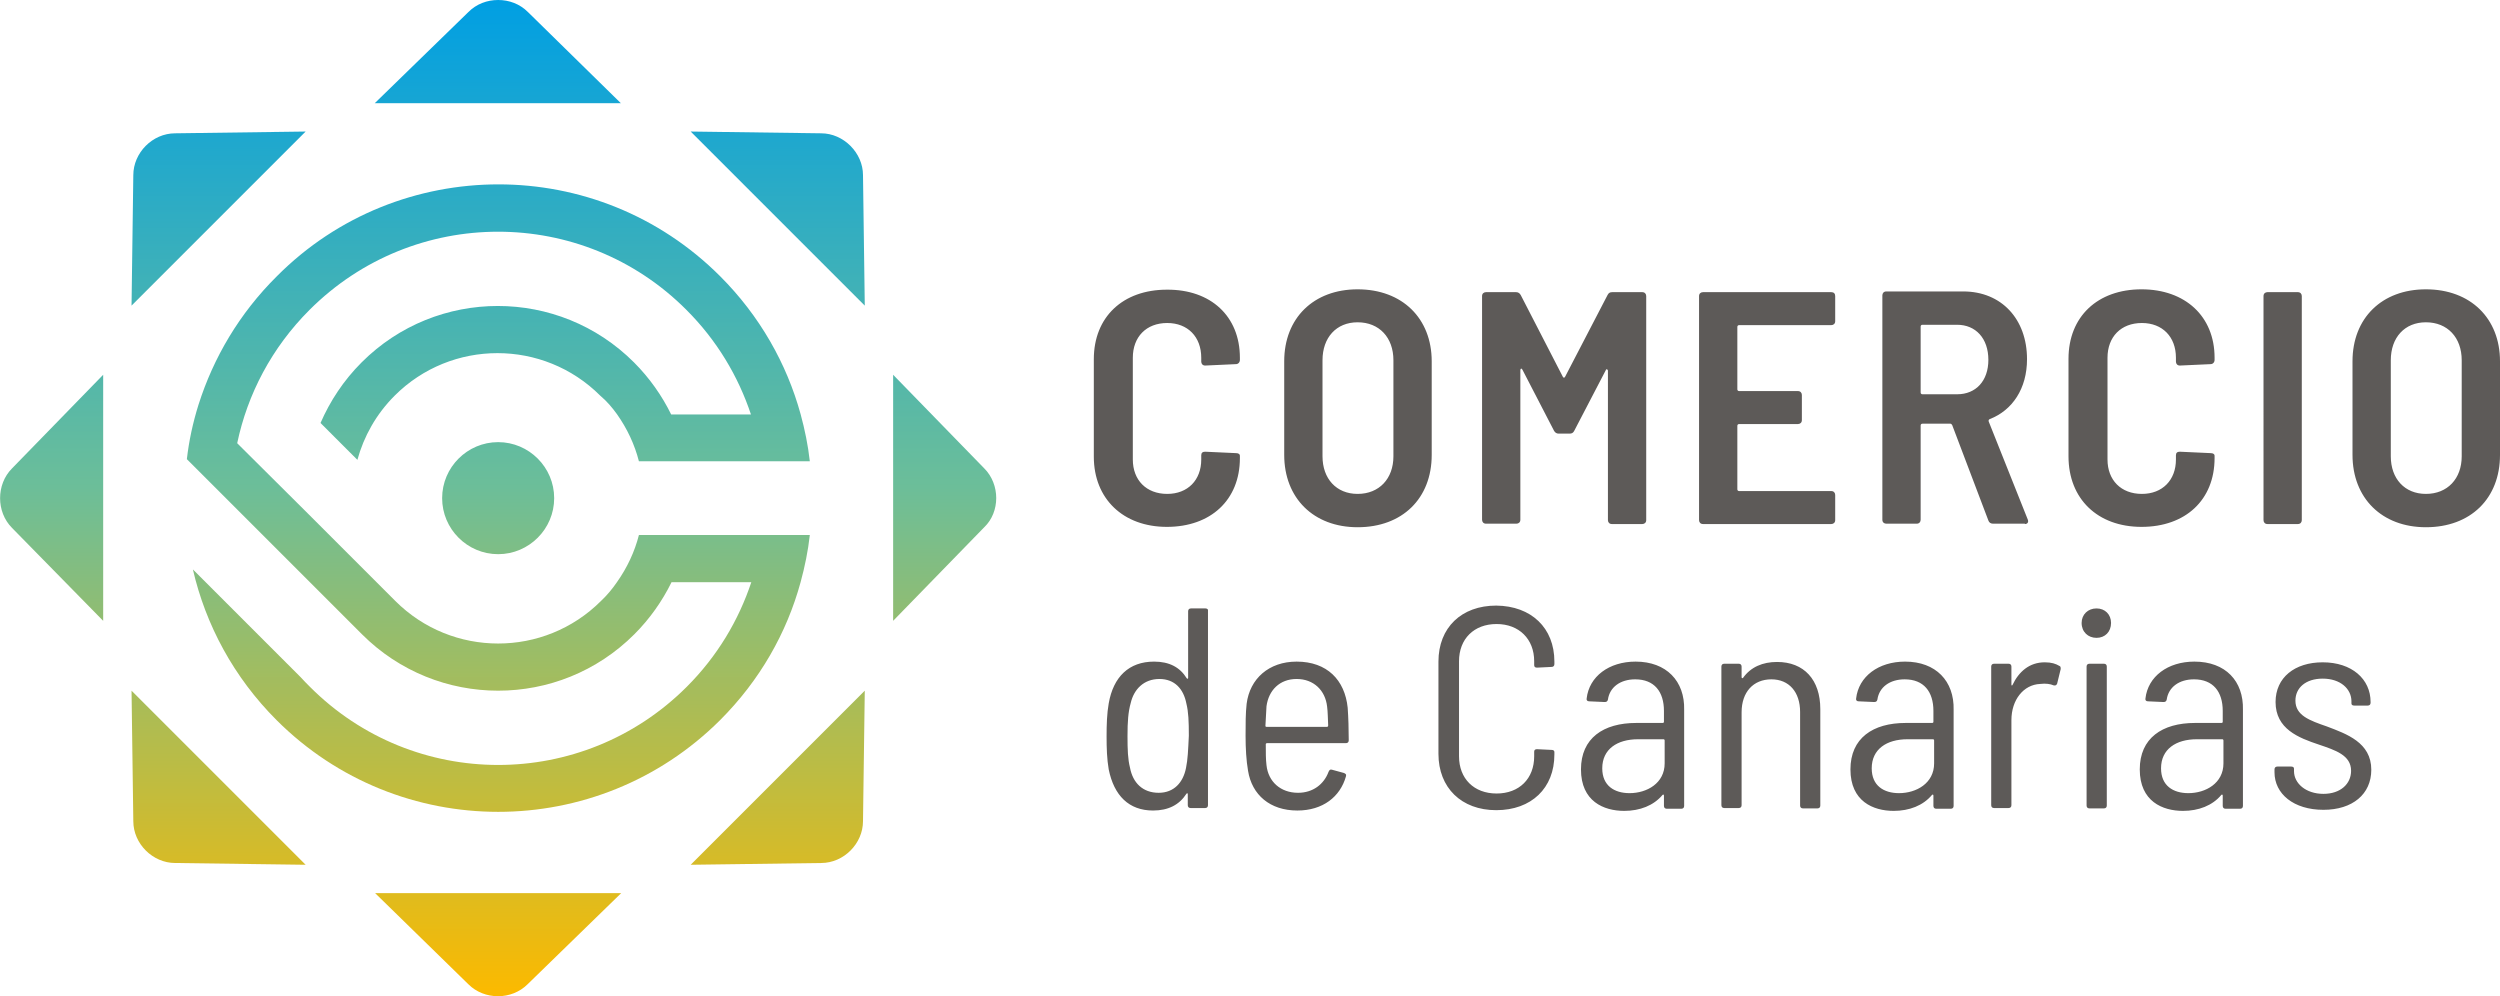 <svg xmlns="http://www.w3.org/2000/svg" xmlns:xlink="http://www.w3.org/1999/xlink" id="Capa_1" x="0px" y="0px" viewBox="0 0 705.1 281" style="enable-background:new 0 0 705.1 281;" xml:space="preserve"><style type="text/css">	.st0{fill:url(#SVGID_1_);}	.st1{fill:#5D5A58;}</style><g>	<linearGradient id="SVGID_1_" gradientUnits="userSpaceOnUse" x1="140.499" y1="280.999" x2="140.499" y2="-2.872243e-05">		<stop offset="0" style="stop-color:#FBBA00"></stop>		<stop offset="3.791210e-03" style="stop-color:#FBBA00"></stop>		<stop offset="0.511" style="stop-color:#6CBE99"></stop>		<stop offset="1" style="stop-color:#009FE3"></stop>	</linearGradient>	<path class="st0" d="M3.4,132.1l25.7-26.4v69.4L3.4,148.9C-1.1,144.4-1.1,136.6,3.4,132.1z M49.4,37.6c-6.4,0-11.8,5.5-11.8,11.8  l-0.5,36.8l49.1-49.1L49.4,37.6z M124.7,140.5c0,8.7,7.1,15.8,15.8,15.8s15.8-7.1,15.8-15.8s-7.1-15.8-15.8-15.8  S124.7,131.8,124.7,140.5z M174,116.8c2.9,4.1,5,8.6,6.2,13.3h13.6h21.2h13.4c-0.5-4.5-1.4-8.9-2.6-13.3  c-3.9-14.2-11.5-27.7-22.7-38.9c-17.3-17.3-39.9-25.9-62.5-25.9c-22.6,0-45.3,8.6-62.5,25.9C67.5,88.4,60.2,100.9,56,114.1  c-1.6,5.1-2.7,10.2-3.3,15.4l12.6,12.6l36.8,36.8c21.2,21.2,55.6,21.2,76.8,0c4.4-4.4,7.9-9.4,10.5-14.7h22.5  c-3.6,10.8-9.6,20.9-18.2,29.5c-29.4,29.4-77,29.4-106.3,0c-0.9-0.9-1.8-1.8-2.6-2.7l-30.4-30.4c3.6,15.6,11.5,30.4,23.6,42.5  c34.5,34.5,90.5,34.5,125.1,0c11.2-11.2,18.8-24.6,22.7-38.9c1.2-4.4,2.1-8.8,2.6-13.3h-13.4h-21.2h-13.6  c-1.2,4.7-3.3,9.2-6.2,13.3c-1.3,1.9-2.8,3.7-4.5,5.3c-16,16-42,16-58,0l-25.2-25.2L67.9,126l-1-1c2.9-13.8,9.7-26.9,20.4-37.6  c29.4-29.4,77-29.4,106.3,0c8.6,8.6,14.6,18.7,18.2,29.5h-22.5c-2.6-5.3-6.1-10.3-10.5-14.7c-21.2-21.2-55.6-21.2-76.8,0  c-5.1,5.1-8.9,10.9-11.6,17.1l10.4,10.4c1.8-6.6,5.3-12.9,10.5-18.1c16-16,42-16,58,0C171.2,113.2,172.7,115,174,116.8z M148.9,3.4  c-2.3-2.3-5.3-3.4-8.4-3.4c-3.1,0-6.1,1.1-8.4,3.4l-26.4,25.7h69.4L148.9,3.4z M277.6,132.1l-25.7-26.4v69.4l25.7-26.4  C282.1,144.4,282.1,136.6,277.6,132.1z M231.6,37.6l-36.8-0.5l49.1,49.1l-0.5-36.8C243.4,43.1,237.9,37.6,231.6,37.6z M132.1,277.6  c4.5,4.5,12.2,4.5,16.7,0l26.4-25.7h-69.4L132.1,277.6z M231.6,243.4c6.4,0,11.8-5.5,11.8-11.8l0.5-36.8l-49.1,49.1L231.6,243.4z   M37.6,231.6c0,6.4,5.5,11.8,11.8,11.8l36.8,0.5l-49.1-49.1L37.6,231.6z"></path>	<path class="st1" d="M461.3,186.6c-7.5,0-13.1,4.2-13.8,10.4c-0.1,0.5,0.2,0.8,0.7,0.8l4.4,0.2c0.5,0,0.8-0.2,0.9-0.7  c0.5-3.5,3.5-5.7,7.7-5.7c5.4,0,8.1,3.5,8.1,8.9v3.1c0,0.2-0.2,0.3-0.3,0.3h-7.5c-9.3,0-15.6,4.3-15.6,13.1c0,9,6.4,11.7,12.2,11.7  c4.4,0,8.3-1.5,10.8-4.5c0.2-0.2,0.4-0.1,0.4,0.2v2.9c0,0.5,0.3,0.8,0.8,0.8h4.1c0.5,0,0.8-0.3,0.8-0.8v-27.1  C475.2,192.1,470,186.6,461.3,186.6z M469.5,215.3c0,5.6-5,8.4-9.9,8.4c-4.3,0-7.7-2.1-7.7-7c0-5.4,4.2-8.2,10.1-8.2h7.2  c0.2,0,0.3,0.2,0.3,0.3V215.3z M513.4,200v27.2c0,0.5-0.3,0.8-0.8,0.8h-4.1c-0.5,0-0.8-0.3-0.8-0.8v-26.4c0-5.6-3.1-9.2-8.1-9.2  c-5.1,0-8.4,3.6-8.4,9.3v26.2c0,0.5-0.3,0.8-0.8,0.8h-4.1c-0.5,0-0.8-0.3-0.8-0.8V188c0-0.5,0.3-0.8,0.8-0.8h4.1  c0.5,0,0.8,0.3,0.8,0.8v3c0,0.2,0.2,0.4,0.4,0.2c2.2-3.1,5.6-4.5,9.6-4.5C508.8,186.7,513.4,191.7,513.4,200z M668.8,217.1  c0,6.9-5.3,11.3-13.5,11.3c-8.4,0-13.8-4.5-13.8-10.6V217c0-0.5,0.3-0.8,0.8-0.8h3.9c0.5,0,0.8,0.2,0.8,0.6v0.7  c0,3.4,3.3,6.4,8.3,6.4c4.8,0,7.8-2.8,7.8-6.5c0-4.4-4.4-5.8-9.1-7.4c-5.7-1.9-12.2-4.4-12.2-12c0-6.9,5.4-11.2,13.3-11.2  c8.2,0,13.5,4.7,13.5,11.2v0.2c0,0.5-0.3,0.8-0.8,0.8h-3.8c-0.5,0-0.8-0.2-0.8-0.6v-0.6c0-3.5-3.1-6.4-8.1-6.4  c-4.8,0-7.7,2.6-7.7,6.2c0,4.2,4,5.6,8.9,7.3C661.8,207,668.8,209.4,668.8,217.1z M365.7,186.6c-7.8,0-13.2,4.8-14.1,11.9  c-0.3,2.7-0.3,5.6-0.3,9c0,3.6,0.2,7,0.7,9.9c1.1,6.8,6.2,11.2,13.9,11.2c7.2,0,12.1-3.9,13.7-9.6c0.2-0.6-0.1-0.8-0.6-1l-3.3-0.9  c-0.5-0.2-0.8,0.1-1,0.6c-1.3,3.5-4.4,5.9-8.6,5.9c-4.9,0-8.4-3.1-8.9-7.8c-0.2-1.6-0.2-3.6-0.2-5.9c0-0.2,0.2-0.3,0.3-0.3h22.3  c0.5,0,0.8-0.3,0.8-0.8c0-3.1-0.1-6.4-0.3-9.2C379.3,191.8,374.3,186.6,365.7,186.6z M374.3,205h-17.1c-0.2,0-0.3-0.1-0.3-0.3  c0.1-2.1,0.2-3.9,0.3-5.5c0.6-4.5,3.7-7.7,8.5-7.7c4.8,0,8.1,3.2,8.6,7.8c0.2,1.5,0.2,3.4,0.3,5.3C374.6,204.9,374.4,205,374.3,205  z M340,171.6h-4.1c-0.5,0-0.8,0.3-0.8,0.8v18.8c0,0.3-0.2,0.3-0.4,0.1c-1.9-3.1-4.9-4.7-9.2-4.7c-7.1,0-11.5,4.3-12.8,11.8  c-0.5,2.8-0.6,6-0.6,9.3c0,3.3,0.1,6.4,0.6,9.3c1.5,7.4,5.7,11.6,12.5,11.6c4.3,0,7.4-1.6,9.4-4.7c0.2-0.3,0.4-0.2,0.4,0.1v3.1  c0,0.5,0.3,0.8,0.8,0.8h4.1c0.5,0,0.8-0.3,0.8-0.8v-54.8C340.8,171.9,340.5,171.6,340,171.6z M334.5,216.6c-0.8,4.1-3.4,7-7.7,7  c-4.5,0-7.3-2.8-8.1-7.1c-0.6-2.4-0.7-5-0.7-8.9c0-4.1,0.2-6.8,0.9-9.3c0.9-3.9,3.7-6.8,8.1-6.8c4.3,0,6.8,2.8,7.6,6.9  c0.6,2.4,0.7,5.1,0.7,9.1C335.1,211.6,335,214.2,334.5,216.6z M438.4,186.6v0.7c0,0.5-0.3,0.8-0.8,0.8l-4.1,0.2  c-0.5,0-0.8-0.2-0.8-0.7v-1.1c0-6.3-4.3-10.5-10.6-10.5c-6.4,0-10.6,4.2-10.6,10.5v26.8c0,6.3,4.2,10.5,10.6,10.5  c6.4,0,10.6-4.2,10.6-10.5V212c0-0.5,0.3-0.7,0.8-0.7l4.1,0.2c0.5,0,0.8,0.2,0.8,0.6v0.7c0,9.5-6.5,15.7-16.4,15.7  c-9.8,0-16.3-6.3-16.3-15.9v-26c0-9.6,6.5-15.8,16.3-15.8C431.9,170.9,438.4,177.1,438.4,186.6z M595.4,175.7  c0,2.5-1.7,4.2-4.1,4.2c-2.4,0-4.2-1.7-4.2-4.2c0-2.4,1.8-4.1,4.2-4.1C593.7,171.6,595.4,173.3,595.4,175.7z M581.2,188.7l-1,4.1  c-0.2,0.5-0.5,0.6-1,0.5c-0.9-0.4-2.2-0.6-3.8-0.4c-4.7,0.2-8.1,4.5-8.1,10.2v24c0,0.5-0.3,0.8-0.8,0.8h-4.1  c-0.5,0-0.8-0.3-0.8-0.8V188c0-0.5,0.3-0.8,0.8-0.8h4.1c0.5,0,0.8,0.3,0.8,0.8v5.1c0,0.3,0.2,0.3,0.3,0.1c1.8-3.8,4.8-6.4,9.1-6.4  c1.9,0,3.1,0.4,4.1,1C581.2,187.9,581.2,188.3,581.2,188.7z M594.2,188v39.2c0,0.5-0.3,0.8-0.8,0.8h-4.1c-0.5,0-0.8-0.3-0.8-0.8  V188c0-0.5,0.3-0.8,0.8-0.8h4.1C593.9,187.2,594.2,187.5,594.2,188z M537.3,186.6c-7.5,0-13.1,4.2-13.8,10.4  c-0.1,0.5,0.2,0.8,0.7,0.8l4.4,0.2c0.5,0,0.8-0.2,0.9-0.7c0.5-3.5,3.5-5.7,7.7-5.7c5.4,0,8.1,3.5,8.1,8.9v3.1  c0,0.2-0.2,0.3-0.3,0.3h-7.5c-9.3,0-15.6,4.3-15.6,13.1c0,9,6.4,11.7,12.2,11.7c4.4,0,8.3-1.5,10.8-4.5c0.2-0.2,0.4-0.1,0.4,0.2  v2.9c0,0.5,0.3,0.8,0.8,0.8h4.1c0.5,0,0.8-0.3,0.8-0.8v-27.1C551.2,192.1,546,186.6,537.3,186.6z M545.5,215.3c0,5.6-5,8.4-9.9,8.4  c-4.3,0-7.7-2.1-7.7-7c0-5.4,4.2-8.2,10.1-8.2h7.2c0.2,0,0.3,0.2,0.3,0.3V215.3z M618.9,186.6c-7.5,0-13.1,4.2-13.8,10.4  c-0.1,0.5,0.2,0.8,0.7,0.8l4.4,0.2c0.5,0,0.8-0.2,0.9-0.7c0.5-3.5,3.5-5.7,7.7-5.7c5.4,0,8.1,3.5,8.1,8.9v3.1  c0,0.2-0.2,0.3-0.3,0.3h-7.5c-9.3,0-15.6,4.3-15.6,13.1c0,9,6.4,11.7,12.2,11.7c4.4,0,8.3-1.5,10.8-4.5c0.2-0.2,0.4-0.1,0.4,0.2  v2.9c0,0.5,0.3,0.8,0.8,0.8h4.1c0.5,0,0.8-0.3,0.8-0.8v-27.1C632.8,192.1,627.7,186.6,618.9,186.6z M627.1,215.3  c0,5.6-5,8.4-9.9,8.4c-4.3,0-7.7-2.1-7.7-7c0-5.4,4.2-8.2,10.1-8.2h7.2c0.2,0,0.3,0.2,0.3,0.3V215.3z M349.7,100.9v0.6  c0,0.7-0.5,1.2-1.1,1.2l-8.7,0.4c-0.7,0-1.1-0.5-1.1-1.1v-1.1c0-5.9-3.8-9.8-9.6-9.8c-5.9,0-9.7,3.9-9.7,9.8v28.7  c0,5.8,3.8,9.7,9.7,9.7c5.8,0,9.6-3.9,9.6-9.7v-1.2c0-0.7,0.4-1,1.1-1l8.7,0.4c0.7,0,1.1,0.3,1.1,0.7v0.7  c0,11.8-8.2,19.4-20.6,19.4c-12.3,0-20.6-7.9-20.6-19.8v-27.5c0-11.9,8.2-19.6,20.6-19.6C341.5,81.6,349.7,89.2,349.7,100.9z   M684.2,81.6c-12.4,0-20.7,8.1-20.7,20.3v26.4c0,12.2,8.3,20.4,20.7,20.4c12.6,0,20.9-8.1,20.9-20.4v-26.4  C705.1,89.8,696.8,81.6,684.2,81.6z M694.3,128.7c0,6.3-4,10.6-10.1,10.6c-6,0-9.9-4.3-9.9-10.6v-27.1c0-6.4,3.9-10.7,9.9-10.7  c6.1,0,10.1,4.3,10.1,10.7V128.7z M571.1,147.8c0.8,0,1.1-0.6,0.8-1.3l-11-27.6c-0.1-0.3,0-0.6,0.3-0.7c6.4-2.5,10.5-8.6,10.5-16.9  c0-11.3-7.2-19.1-18-19.1H532c-0.7,0-1.1,0.5-1.1,1.1v63.3c0,0.7,0.5,1.1,1.1,1.1h8.6c0.7,0,1.1-0.5,1.1-1.1V120  c0-0.3,0.2-0.5,0.5-0.5h7.9c0.2,0,0.4,0.2,0.5,0.4l10.2,26.9c0.2,0.6,0.7,0.9,1.3,0.9H571.1z M552,111.2h-9.8  c-0.3,0-0.5-0.2-0.5-0.5V92.1c0-0.3,0.2-0.5,0.5-0.5h9.8c5.2,0,8.8,3.8,8.8,9.9C560.8,107.4,557.3,111.2,552,111.2z M583.4,128.7  v-27.5c0-11.9,8.2-19.6,20.6-19.6c12.3,0,20.6,7.6,20.6,19.3v0.6c0,0.7-0.5,1.2-1.1,1.2l-8.7,0.4c-0.7,0-1.1-0.5-1.1-1.1v-1.1  c0-5.9-3.8-9.8-9.6-9.8c-5.9,0-9.7,3.9-9.7,9.8v28.7c0,5.8,3.8,9.7,9.7,9.7c5.8,0,9.6-3.9,9.6-9.7v-1.2c0-0.7,0.4-1,1.1-1l8.7,0.4  c0.7,0,1.1,0.3,1.1,0.7v0.7c0,11.8-8.2,19.4-20.6,19.4C591.6,148.6,583.4,140.7,583.4,128.7z M648.1,147.8h-8.6  c-0.7,0-1.1-0.5-1.1-1.1V83.5c0-0.7,0.5-1.1,1.1-1.1h8.6c0.7,0,1.1,0.5,1.1,1.1v63.2C649.2,147.3,648.8,147.8,648.1,147.8z   M452.9,104.4l-8.9,17.1c-0.3,0.6-0.7,0.8-1.3,0.8h-3.1c-0.6,0-1-0.3-1.3-0.8l-8.9-17.2c-0.2-0.5-0.6-0.4-0.6,0.1v42.2  c0,0.7-0.5,1.1-1.1,1.1h-8.6c-0.7,0-1.1-0.5-1.1-1.1V83.5c0-0.7,0.5-1.1,1.1-1.1h8.5c0.6,0,1,0.3,1.3,0.8l11.9,23.1  c0.2,0.3,0.4,0.3,0.6,0l12-23.1c0.3-0.6,0.7-0.8,1.3-0.8h8.5c0.7,0,1.1,0.5,1.1,1.1v63.2c0,0.7-0.5,1.1-1.1,1.1h-8.6  c-0.7,0-1.1-0.5-1.1-1.1v-42.2C453.4,104.1,453,104,452.9,104.4z M517.6,83.5v7.1c0,0.7-0.5,1.1-1.1,1.1h-26  c-0.3,0-0.5,0.2-0.5,0.5v17.6c0,0.3,0.2,0.5,0.5,0.5h16.6c0.7,0,1.1,0.5,1.1,1.1v7.1c0,0.7-0.5,1.1-1.1,1.1h-16.6  c-0.3,0-0.5,0.2-0.5,0.5V138c0,0.3,0.2,0.5,0.5,0.5h26c0.7,0,1.1,0.5,1.1,1.1v7.1c0,0.7-0.5,1.1-1.1,1.1h-36.2  c-0.7,0-1.1-0.5-1.1-1.1V83.5c0-0.7,0.5-1.1,1.1-1.1h36.2C517.2,82.4,517.6,82.8,517.6,83.5z M382.9,81.6  c-12.4,0-20.7,8.1-20.7,20.3v26.4c0,12.2,8.3,20.4,20.7,20.4c12.6,0,20.9-8.1,20.9-20.4v-26.4C403.8,89.8,395.5,81.6,382.9,81.6z   M393,128.7c0,6.3-4,10.6-10.1,10.6c-6,0-9.9-4.3-9.9-10.6v-27.1c0-6.4,3.9-10.7,9.9-10.7c6.1,0,10.1,4.3,10.1,10.7V128.7z"></path></g></svg>